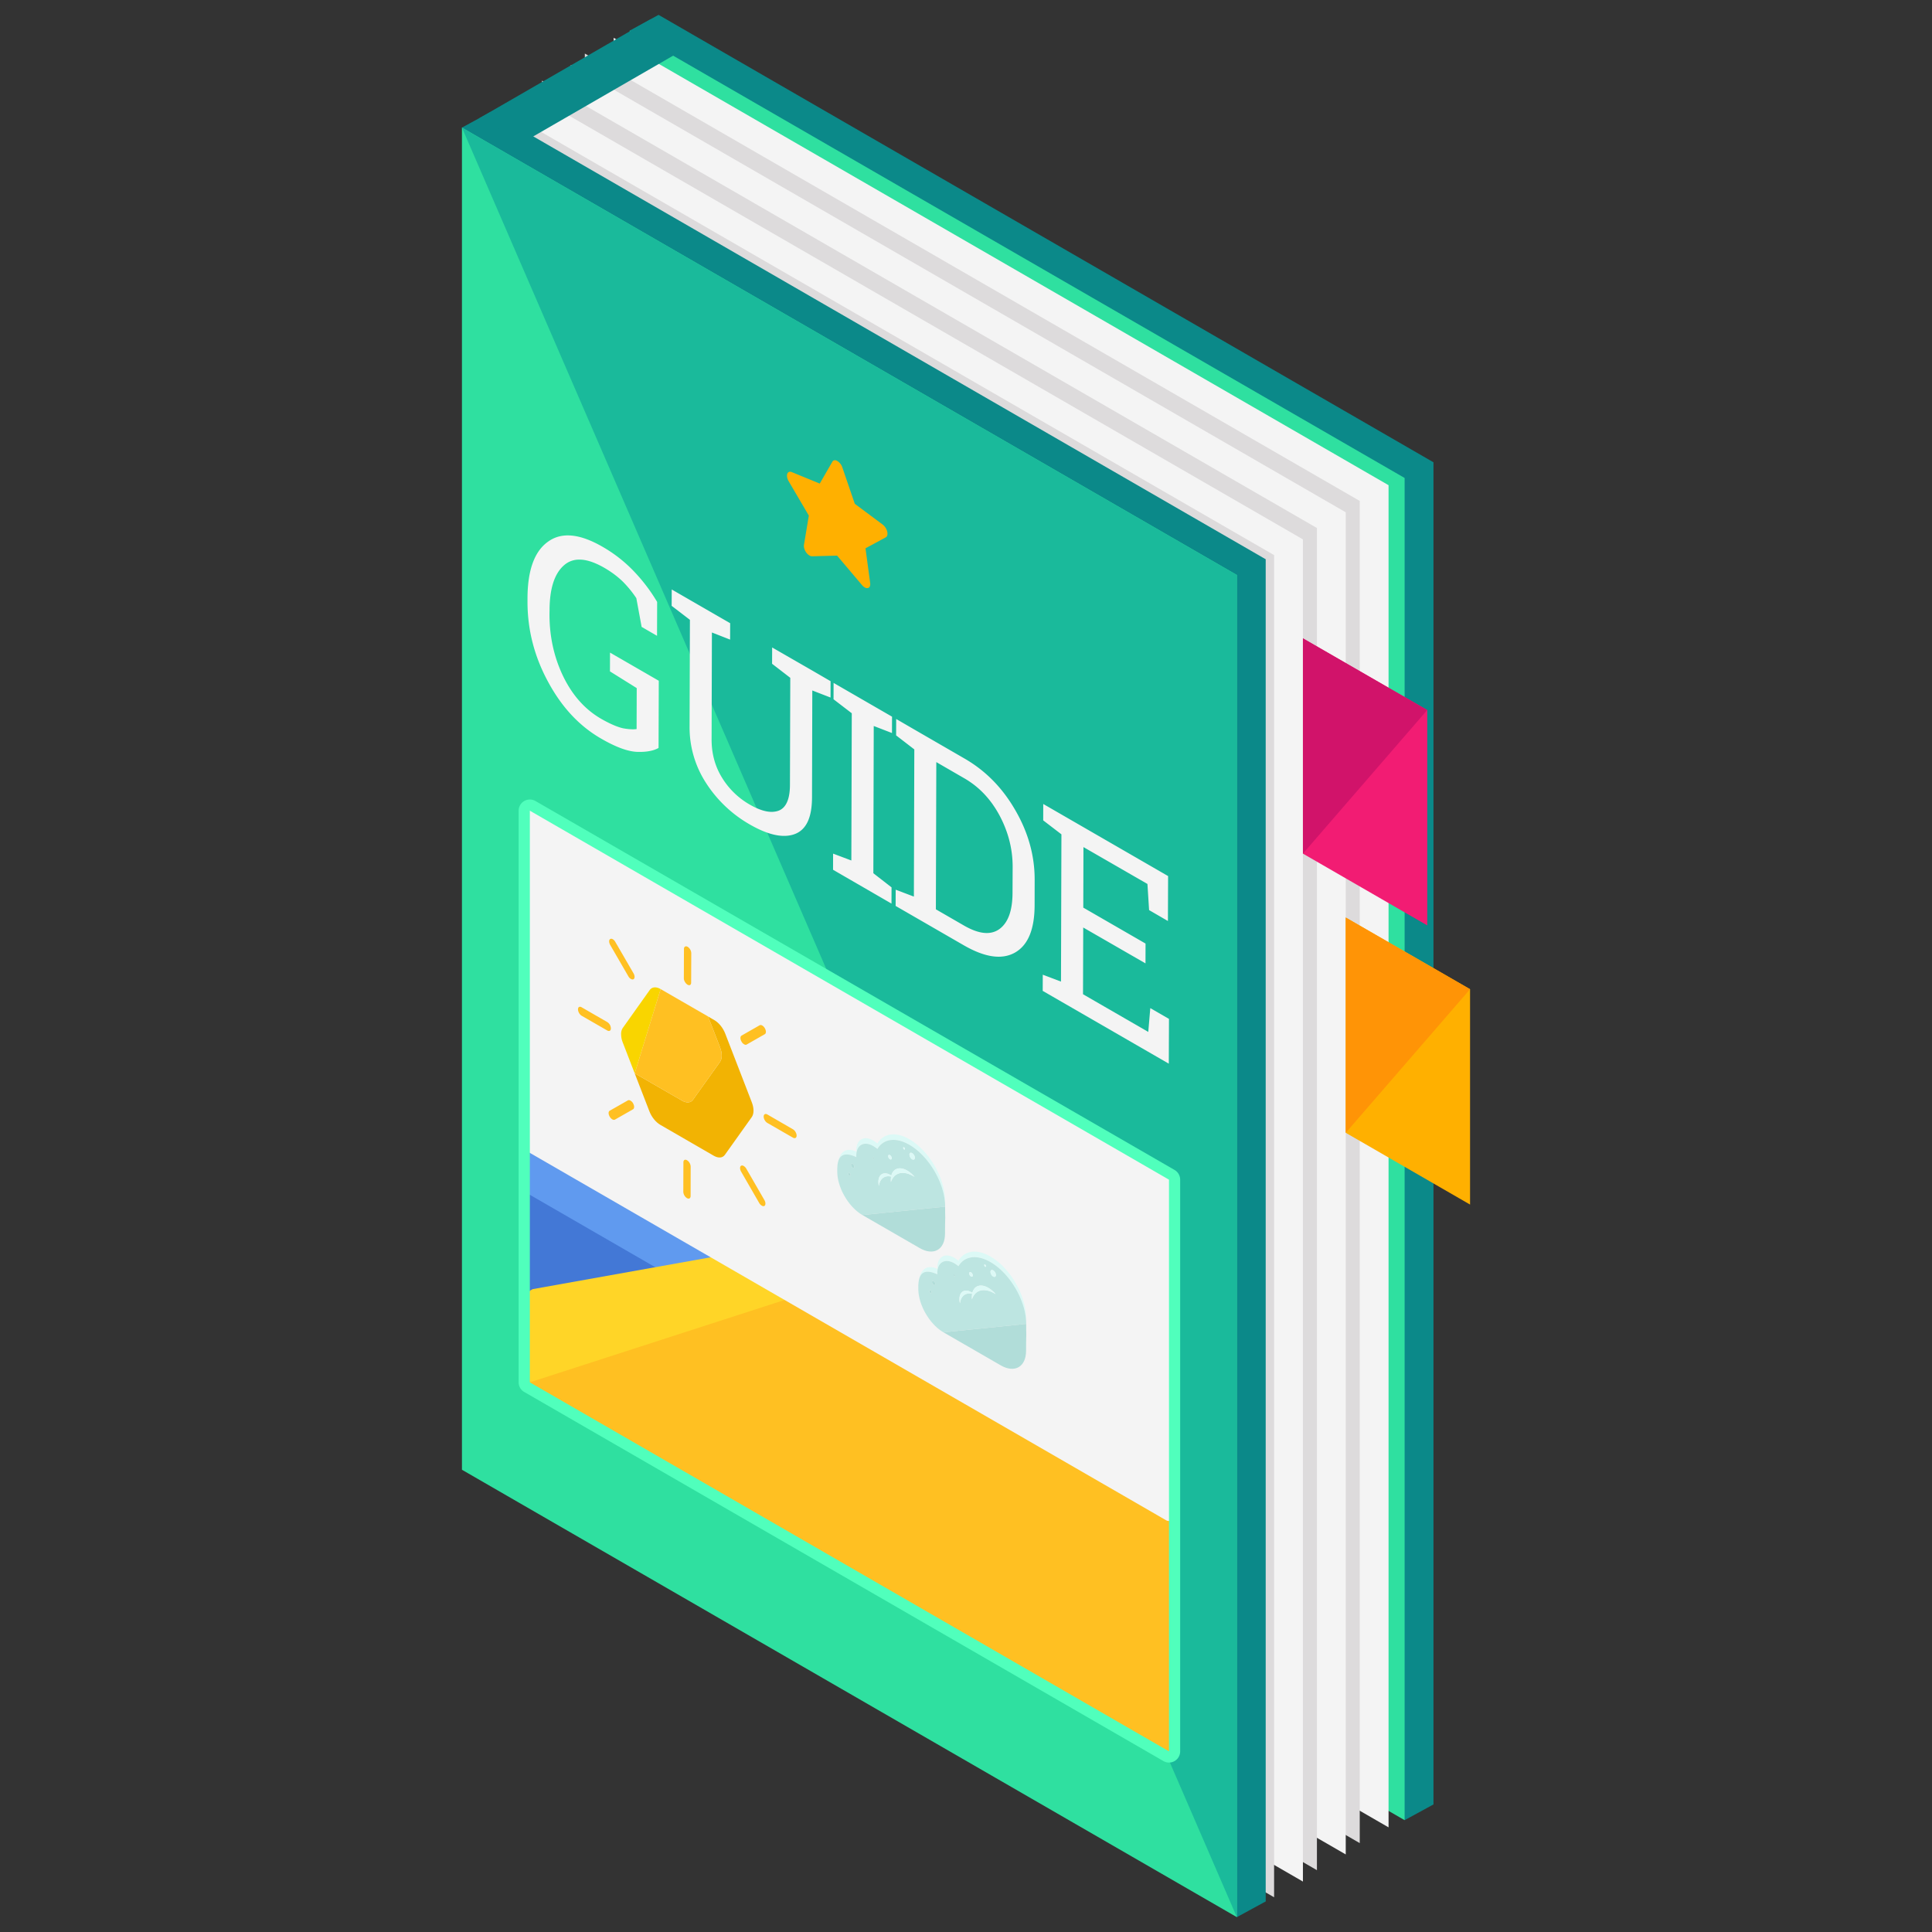 <svg xmlns="http://www.w3.org/2000/svg" width="130" height="130" id="guide-book"><rect width="100%" height="100%" fill="#333333" stroke="none"/><g fill="#0B8989"><path d="m44.313 1-1.94 1.059 52.141 120.416 1.941-1.059z"></path><path d="M44.313 1v90.312l52.142 30.104v-90.31z"></path></g><path fill="#2FE0A0" d="M42.373 2.059v90.312l52.141 30.104V32.162z"></path><path fill="#F4F4F4" d="M41.292 2.545v90.311l52.141 30.103V32.648z"></path><path fill="#DDDBDC" d="M39.352 3.604v90.31l52.142 30.104V33.707z"></path><path fill="#F4F4F4" d="M38.412 4.367v90.311l52.14 30.103v-90.31z"></path><path fill="#DDDBDC" d="M36.471 5.426v90.31l52.142 30.104V35.529z"></path><path fill="#F4F4F4" d="M35.53 6.189v90.313l52.141 30.104V36.293z"></path><path fill="#DDDBDC" d="M33.589 7.248v90.311l52.142 30.105V37.352z"></path><g fill="#0B8989"><path d="m33.024 7.527-1.941 1.059L83.225 129l1.941-1.057z"></path><path d="M33.024 7.527v90.311l52.142 30.105V37.631z"></path></g><path fill="#2FE0A0" d="M31.083 8.586v90.31L83.225 129V38.689z"></path><path fill="#1ABA9B" d="M83.225 129V38.689L31.083 8.586"></path><path fill="#4378D6" d="M78.658 118.219a.378.378 0 0 1-.188-.047L35.464 93.34l-.188-38.791c0-.135.069-.256.188-.326a.375.375 0 0 1 .188-.047c.065 0 .128.014.188.047l43.006 24.826c.117.07.188.191.188.328v38.467c0 .137-.07.258-.188.328a.383.383 0 0 1-.188.047z"></path><path fill="#609AEF" d="M35.839 54.223a.38.38 0 0 0-.188-.047.378.378 0 0 0-.188.047c-.078.047-.096.137-.125.217l.125 25.846 43.006 24.83a.375.375 0 0 0 .188.047.383.383 0 0 0 .188-.047.379.379 0 0 0 .188-.328v-25.41a.377.377 0 0 0-.188-.328L35.839 54.223z"></path><path fill="#FFD527" d="m78.845 79.049-43.006 7.695-.562.328.188 6.268 43.006 24.832a.375.375 0 0 0 .188.047.383.383 0 0 0 .188-.047.379.379 0 0 0 .188-.328V79.377a.385.385 0 0 0-.19-.328z"></path><path fill="#FFC022" d="M78.845 79.049 35.652 93.014l-.375-5.941.188 6.268 43.006 24.832a.375.375 0 0 0 .188.047.383.383 0 0 0 .188-.047.379.379 0 0 0 .188-.328V79.377a.385.385 0 0 0-.19-.328z"></path><path fill="#F4F4F4" d="M35.839 54.223a.38.38 0 0 0-.188-.047.378.378 0 0 0-.188.047c-.07.041-.081.125-.11.195l.11 23.047 43.006 24.832a.375.375 0 0 0 .188.047.383.383 0 0 0 .188-.047.377.377 0 0 0 .188-.328V79.377a.377.377 0 0 0-.188-.328L35.839 54.223z"></path><path fill="#50FFBC" d="m35.652 54.549 43.006 24.828v38.467l-43.006-24.83V54.549m0-.752a.754.754 0 0 0-.754.752v38.465c0 .268.144.518.379.65l43.006 24.834a.752.752 0 0 0 1.128-.654V79.377a.756.756 0 0 0-.378-.654L36.026 53.896a.75.75 0 0 0-.374-.099z"></path><path fill="#0B8989" d="m43.761 1.309-11.502 6.64 2.918 1.637 11.458-6.615z"></path><path fill="#F2B303" d="m48.061 68.639-.415-.242.805 2.076c.15.389.15.76 0 .977L46.631 74c-.15.213-.434.236-.734.062l-3.19-1.84-.805-2.08 1.794 4.633c.15.391.43.734.734.912l3.605 2.084c.309.172.584.15.738-.062l1.815-2.547c.15-.217.154-.588.004-.979L48.8 69.551c-.151-.391-.43-.737-.739-.912"></path><path fill="#FFC022" d="m47.646 68.396-3.193-1.842-1.746 5.668-.805-2.08.805 2.08 3.19 1.84c.301.174.584.15.734-.062l1.819-2.551c.15-.217.15-.588 0-.977l-.804-2.076"></path><path fill="#F9D500" d="M44.453 66.555c-.302-.176-.581-.15-.735.062l-1.815 2.555a.727.727 0 0 0-.109.416c0 .172.032.363.109.555l.805 2.08 1.745-5.668"></path><path fill="#FFC022" d="M46.268 63.707c-.133-.072-.246-.01-.246.145l-.008 1.98c0 .154.114.346.25.426s.242.014.242-.141l.008-1.984a.536.536 0 0 0-.246-.426M46.227 78.068c-.132-.074-.242-.016-.242.141l-.007 1.984a.54.54 0 0 0 .246.426c.136.076.246.014.246-.148l.004-1.977a.542.542 0 0 0-.247-.426M51.292 69.006c-.062-.037-.125-.043-.177-.018l-1.22.697c-.096.057-.096.236 0 .4a.456.456 0 0 0 .177.184c.059.037.121.045.168.016l1.221-.697c.1-.053.1-.231.004-.398a.476.476 0 0 0-.173-.184M42.427 74.062c-.065-.041-.128-.047-.176-.021l-1.224.697c-.1.053-.1.229 0 .4a.463.463 0 0 0 .177.182c.059.036.121.043.172.018l1.221-.697c.096-.057.096-.232.003-.398a.434.434 0 0 0-.173-.181M53.357 75.988l-1.721-.996c-.139-.08-.25-.018-.25.141s.111.346.247.426l1.724.992c.132.076.246.014.246-.137 0-.16-.11-.348-.246-.426M40.859 68.771l-1.721-.992c-.136-.082-.246-.02-.246.135 0 .158.107.35.243.432l1.724.992c.136.08.246.019.246-.141a.525.525 0 0 0-.246-.426M50.042 78.457c-.062-.039-.124-.043-.173-.018-.095.055-.095.232 0 .4l1.213 2.102a.47.47 0 0 0 .177.184c.062.037.121.045.173.02.096-.055.096-.232 0-.4l-1.213-2.102a.513.513 0 0 0-.177-.186M41.237 63.201c-.062-.037-.125-.045-.177-.016-.095.051-.095.229 0 .4l1.217 2.102c.048.086.106.15.173.18.062.041.125.049.177.023.096-.055.096-.236 0-.4l-1.221-2.105a.468.468 0 0 0-.169-.184"></path><path fill="#DCF9F6" d="M61.191 76.658c-.94-.545-1.756-.391-2.153.285a2.331 2.331 0 0 0-.275-.197c-.628-.365-1.144-.07-1.144.654v.088c-.826-.375-1.278.197-1.282 1.205.004-1.008.452-1.213 1.282-.834 0-.029-.003-.059-.003-.092.003-.721.515-1.016 1.146-.65.092.055.188.121.275.193.397-.672 1.213-.822 2.153-.279 1.33.77 2.407 2.633 2.403 4.16-.003.324.008.521.008.738 0-.363-.008-.744-.008-1.109.005-1.531-1.072-3.39-2.402-4.162"></path><path fill="#BDE5E1" d="M57.156 79.115a.171.171 0 0 1-.08-.139c0-.049.036-.07.08-.045a.17.17 0 0 1 .081.137c0 .051-.036.073-.081.047m.214-.547c-.062-.037-.11-.121-.11-.191s.051-.1.11-.066c.062.037.11.121.11.191 0 .074-.052.1-.11.066m1.392-.588a.11.11 0 0 1-.052-.088c0-.029.025-.045.052-.029.029.018.052.055.052.088s-.026.043-.052.029m1.213 1.122c.124-.492.573-.625 1.073-.336a1.767 1.767 0 0 1 .492.428.694.694 0 0 0-.096-.059c-.548-.316-1.047-.275-1.33.08.007.008.015.012.021.021-.007-.006-.018-.01-.025-.014a1.107 1.107 0 0 0-.162.312 1.408 1.408 0 0 1 .012-.357v-.008c-.434-.102-.765.141-.82.633a1.335 1.335 0 0 1-.036-.279c.003-.514.367-.717.809-.463.021.016.044.03.062.042m-.093-1.1a.256.256 0 0 1-.117-.209c0-.078.052-.107.117-.07a.27.27 0 0 1 .122.207c0 .08-.055.109-.122.072m1.493.004a.405.405 0 0 1-.18-.312c0-.117.081-.162.184-.104.1.061.18.199.18.312-.001.116-.081.159-.184.104m-.541-.666c-.036-.014-.062-.062-.062-.102 0-.037.026-.053.062-.033.033.018.06.07.06.105 0 .038-.026.053-.06.03m.357-.309c-.94-.543-1.756-.393-2.153.279a2.289 2.289 0 0 0-.275-.193c-.632-.365-1.144-.07-1.146.65 0 .033.003.062.003.092-.83-.379-1.278-.174-1.282.834v.133c-.003 1.076.757 2.391 1.694 2.932l3.852 2.223c.94.545 1.701.107 1.705-.967-.004 1.074-.765 1.512-1.705.967l-3.852-2.223 5.563-.566c.003-1.528-1.074-3.391-2.404-4.161"></path><path fill="#B1DDD9" d="m63.594 81.191-5.563.566 3.852 2.223c.94.545 1.701.107 1.705-.967l.004-.623c.007-.184.011-.324.011-.461-.001-.216-.012-.413-.009-.738"></path><path fill="#DCF9F6" d="m60.115 79.215-.004.008c.008.004.019.008.025.014-.007-.01-.014-.014-.021-.022m-.202-.154c-.441-.254-.806-.051-.809.463 0 .088.015.184.036.279.056-.492.387-.734.82-.633.004-.021.007-.043.015-.068l-.062-.041"></path><path fill="#DCF9F6" d="M61.048 78.766c-.5-.289-.949-.156-1.073.336-.008.025-.011.047-.015.068v.008a1.456 1.456 0 0 0-.012.357c.041-.121.096-.225.162-.312l.004-.008c.283-.355.782-.396 1.33-.08a.715.715 0 0 1 .096.059 1.767 1.767 0 0 0-.492-.428"></path><path fill="#B1DDD9" d="M57.156 78.932c-.044-.025-.08-.004-.08.045 0 .055.036.113.08.139.045.025.081.004.081-.047a.17.17 0 0 0-.081-.137M57.37 78.311c-.06-.033-.11-.004-.11.066s.048.154.11.191c.059.033.11.008.11-.066a.244.244 0 0 0-.11-.191M58.762 77.863c-.026-.016-.052 0-.052.029 0 .033.022.072.052.088.025.014.052.004.052-.029s-.022-.07-.052-.088"></path><path fill="#DCF9F6" d="M59.882 77.723c-.065-.037-.117-.008-.117.07a.256.256 0 0 0 .117.209c.066.037.122.008.122-.072a.266.266 0 0 0-.122-.207M60.834 77.205c-.036-.02-.062-.004-.062.033 0 .039.026.088.062.102.033.023.06.008.06-.029 0-.036-.026-.088-.06-.106M61.378 77.59c-.103-.059-.184-.014-.184.104 0 .113.081.254.18.312.104.055.184.012.184-.104a.404.404 0 0 0-.18-.312M66.644 84.547c-.94-.543-1.756-.389-2.153.287a2.14 2.14 0 0 0-.275-.199c-.628-.363-1.143-.07-1.143.654v.088c-.827-.375-1.279.199-1.282 1.205.003-1.006.451-1.211 1.282-.834 0-.029-.004-.059-.004-.092.004-.719.515-1.014 1.146-.65.092.055.188.121.275.195.397-.672 1.213-.822 2.153-.279 1.331.768 2.407 2.631 2.404 4.16-.004.322.007.521.007.738 0-.363-.007-.746-.007-1.109.004-1.533-1.072-3.393-2.403-4.164"></path><path fill="#BDE5E1" d="M62.61 87.006a.173.173 0 0 1-.081-.141c0-.047.037-.068.081-.043s.081.084.081.135c0 .053-.037.074-.081.049m.213-.549a.24.24 0 0 1-.11-.189c0-.07.052-.1.11-.066.062.037.11.121.11.191 0 .072-.052.097-.11.064m1.392-.588c-.029-.013-.052-.055-.052-.088 0-.029.026-.043.052-.029.029.02.052.055.052.088s-.025.045-.052.029m1.213 1.121c.125-.492.573-.625 1.073-.334a1.754 1.754 0 0 1 .492.426c-.033-.021-.066-.043-.096-.059-.547-.316-1.047-.275-1.33.083.008.005.015.009.021.021-.007-.008-.018-.012-.025-.016-.066.09-.121.191-.162.312a1.389 1.389 0 0 1 .012-.355v-.008c-.434-.104-.765.141-.819.633a1.275 1.275 0 0 1-.037-.279c.004-.516.368-.717.809-.463.022.014.044.029.062.039m-.092-1.097a.256.256 0 0 1-.118-.211c0-.075.052-.105.118-.068a.267.267 0 0 1 .121.205c.001.079-.055.111-.121.074m1.492.003a.408.408 0 0 1-.18-.312c0-.119.081-.162.184-.104.1.059.181.199.181.312s-.082.159-.185.104m-.539-.666c-.037-.016-.062-.062-.062-.104 0-.035.025-.051.062-.033.032.02.059.07.059.107s-.027.052-.059.03m.355-.308c-.94-.543-1.756-.393-2.153.279a2.101 2.101 0 0 0-.275-.195c-.632-.363-1.143-.068-1.146.65 0 .033.004.062.004.092-.831-.377-1.279-.172-1.282.834v.133c-.004 1.076.757 2.393 1.693 2.934l3.852 2.223c.94.543 1.701.105 1.705-.967-.004 1.072-.765 1.51-1.705.967l-3.852-2.223 5.564-.566c.002-1.53-1.074-3.394-2.405-4.161"></path><path fill="#B1DDD9" d="m69.048 89.082-5.564.566 3.852 2.223c.94.543 1.701.105 1.705-.967l.004-.625c.007-.184.011-.322.011-.459-.001-.216-.012-.416-.008-.738"></path><path fill="#DCF9F6" d="m65.568 87.106-.004.005c.008.004.019.008.025.016-.006-.012-.013-.016-.021-.021m-.202-.155c-.44-.254-.805-.053-.809.463 0 .088.015.184.037.279.055-.492.386-.736.819-.633.004-.021.008-.045.015-.07-.018-.01-.04-.025-.062-.039"></path><path fill="#DCF9F6" d="M66.501 86.656c-.5-.291-.948-.158-1.073.334-.007.025-.011.049-.015.07v.008a1.436 1.436 0 0 0-.012.355 1.12 1.12 0 0 1 .162-.312l.004-.005c.283-.358.783-.399 1.33-.083.029.016.062.037.096.059a1.754 1.754 0 0 0-.492-.426"></path><path fill="#B1DDD9" d="M62.61 86.822c-.044-.025-.081-.004-.081.043 0 .057.037.115.081.141s.081.004.081-.049a.173.173 0 0 0-.081-.135M62.823 86.201c-.059-.033-.11-.004-.11.066a.24.24 0 0 0 .11.189c.059.033.11.008.11-.064a.244.244 0 0 0-.11-.191M64.215 85.752c-.025-.014-.052 0-.052.029 0 .033.022.075.052.088.026.016.052.004.052-.029s-.022-.069-.052-.088"></path><path fill="#DCF9F6" d="M65.336 85.613c-.066-.037-.118-.007-.118.068a.256.256 0 0 0 .118.211c.065.037.121.006.121-.074a.261.261 0 0 0-.121-.205M66.289 85.094c-.037-.018-.062-.002-.062.033 0 .041.025.088.062.104.032.021.059.008.059-.029s-.027-.089-.059-.108M66.832 85.48c-.103-.059-.184-.016-.184.104 0 .113.081.252.18.312.104.055.185.01.185-.104s-.082-.253-.181-.312"></path><g fill="#F4F4F4"><path d="M40.532 36.785c-1.525-.877-2.741-.996-3.649-.342-.918.648-1.382 1.913-1.389 3.811v.211c-.004 1.885.448 3.678 1.374 5.392.923 1.722 2.113 2.997 3.575 3.839 1 .58 1.812.875 2.44.896.628.02 1.099-.076 1.43-.264l.015-4.521-3.281-1.895-.004 1.264 1.801 1.125-.008 2.756c-.235.035-.544.014-.918-.053-.383-.088-.875-.297-1.471-.639-1.088-.629-1.937-1.588-2.554-2.863-.617-1.285-.923-2.678-.919-4.186l.004-.221c0-1.48.327-2.494.971-3.057.639-.562 1.547-.508 2.727.176.492.287.907.6 1.26.949.338.346.636.713.882 1.088l.356 1.932 1.037.6.007-2.279a11.32 11.32 0 0 0-1.547-2.043 9.34 9.34 0 0 0-2.139-1.676M55.888 45.836l-1.227-.713-2.705-1.557-.004 1.098 1.224.945-.022 7.188c0 .951-.246 1.535-.738 1.742-.503.197-1.153.07-1.973-.404a5.214 5.214 0 0 1-1.863-1.812c-.467-.76-.702-1.619-.698-2.576l.021-7.188 1.224.479.004-1.104-2.705-1.561-1.227-.709-.004 1.102 1.228.941-.023 7.188a6.867 6.867 0 0 0 1.11 3.793 8.511 8.511 0 0 0 2.929 2.781c1.246.721 2.26.938 3.027.658.783-.287 1.169-1.104 1.173-2.477l.019-7.189 1.227.475.003-1.1M60.023 48.223l-3.933-2.272-.003 1.102 1.227.941-.029 9.906-1.228-.462-.003 1.087 3.932 2.276.004-1.092-1.224-.951.026-9.908 1.227.474.004-1.101M62.973 61.186l.029-9.906 1.874 1.084c1.025.588 1.812 1.438 2.396 2.535.584 1.109.867 2.242.867 3.43l-.008 1.74c-.003 1.199-.293 2.012-.882 2.445-.588.422-1.378.346-2.399-.244l-1.877-1.084m1.907-10.157-3.354-1.939-1.224-.711-.004 1.104 1.224.943-.029 9.904-1.224-.463-.004 1.092 4.582 2.645c1.438.828 2.58.986 3.455.49.878-.504 1.308-1.566 1.315-3.172l.003-1.717c.004-1.602-.418-3.156-1.289-4.666-.871-1.521-2.01-2.683-3.451-3.51M78.599 58.949l-8.401-4.851-.003 1.103 1.226.94-.029 9.908-1.226-.463-.004 1.088 8.484 4.898.012-3.013-1.257-.725-.136 1.602-4.391-2.536.014-4.49 4.19 2.414.003-1.334-4.189-2.418.011-4.074 4.306 2.482.111 1.758 1.267.735.012-3.024"></path></g><path fill="#F21C73" d="M96.036 62.268V47.777l-8.365-4.824v14.485z"></path><path fill="#D1136A" d="m96.036 47.777-8.365-4.824v14.485"></path><path fill="#FFB000" d="M98.917 81.053V66.562l-8.365-4.824v14.485z"></path><path fill="#FF9406" d="m98.917 66.562-8.365-4.824v14.485"></path><path fill="#FFB000" d="M56.345 31.02c-.144-.083-.273-.064-.337.047l-.848 1.472-1.881-.771c-.143-.059-.26-.012-.305.118-.044.132-.008.324.095.498l1.356 2.31-.328 1.967c-.024.148.033.346.148.508a.714.714 0 0 0 .221.21c.06.034.119.053.175.052l1.685-.045 1.68 1.987a.672.672 0 0 0 .174.149.307.307 0 0 0 .222.046c.115-.03.174-.16.149-.337l-.314-2.337 1.365-.738c.103-.056.14-.206.097-.388a.864.864 0 0 0-.303-.469L57.517 33.9l-.836-2.443a.825.825 0 0 0-.336-.437"></path></svg>